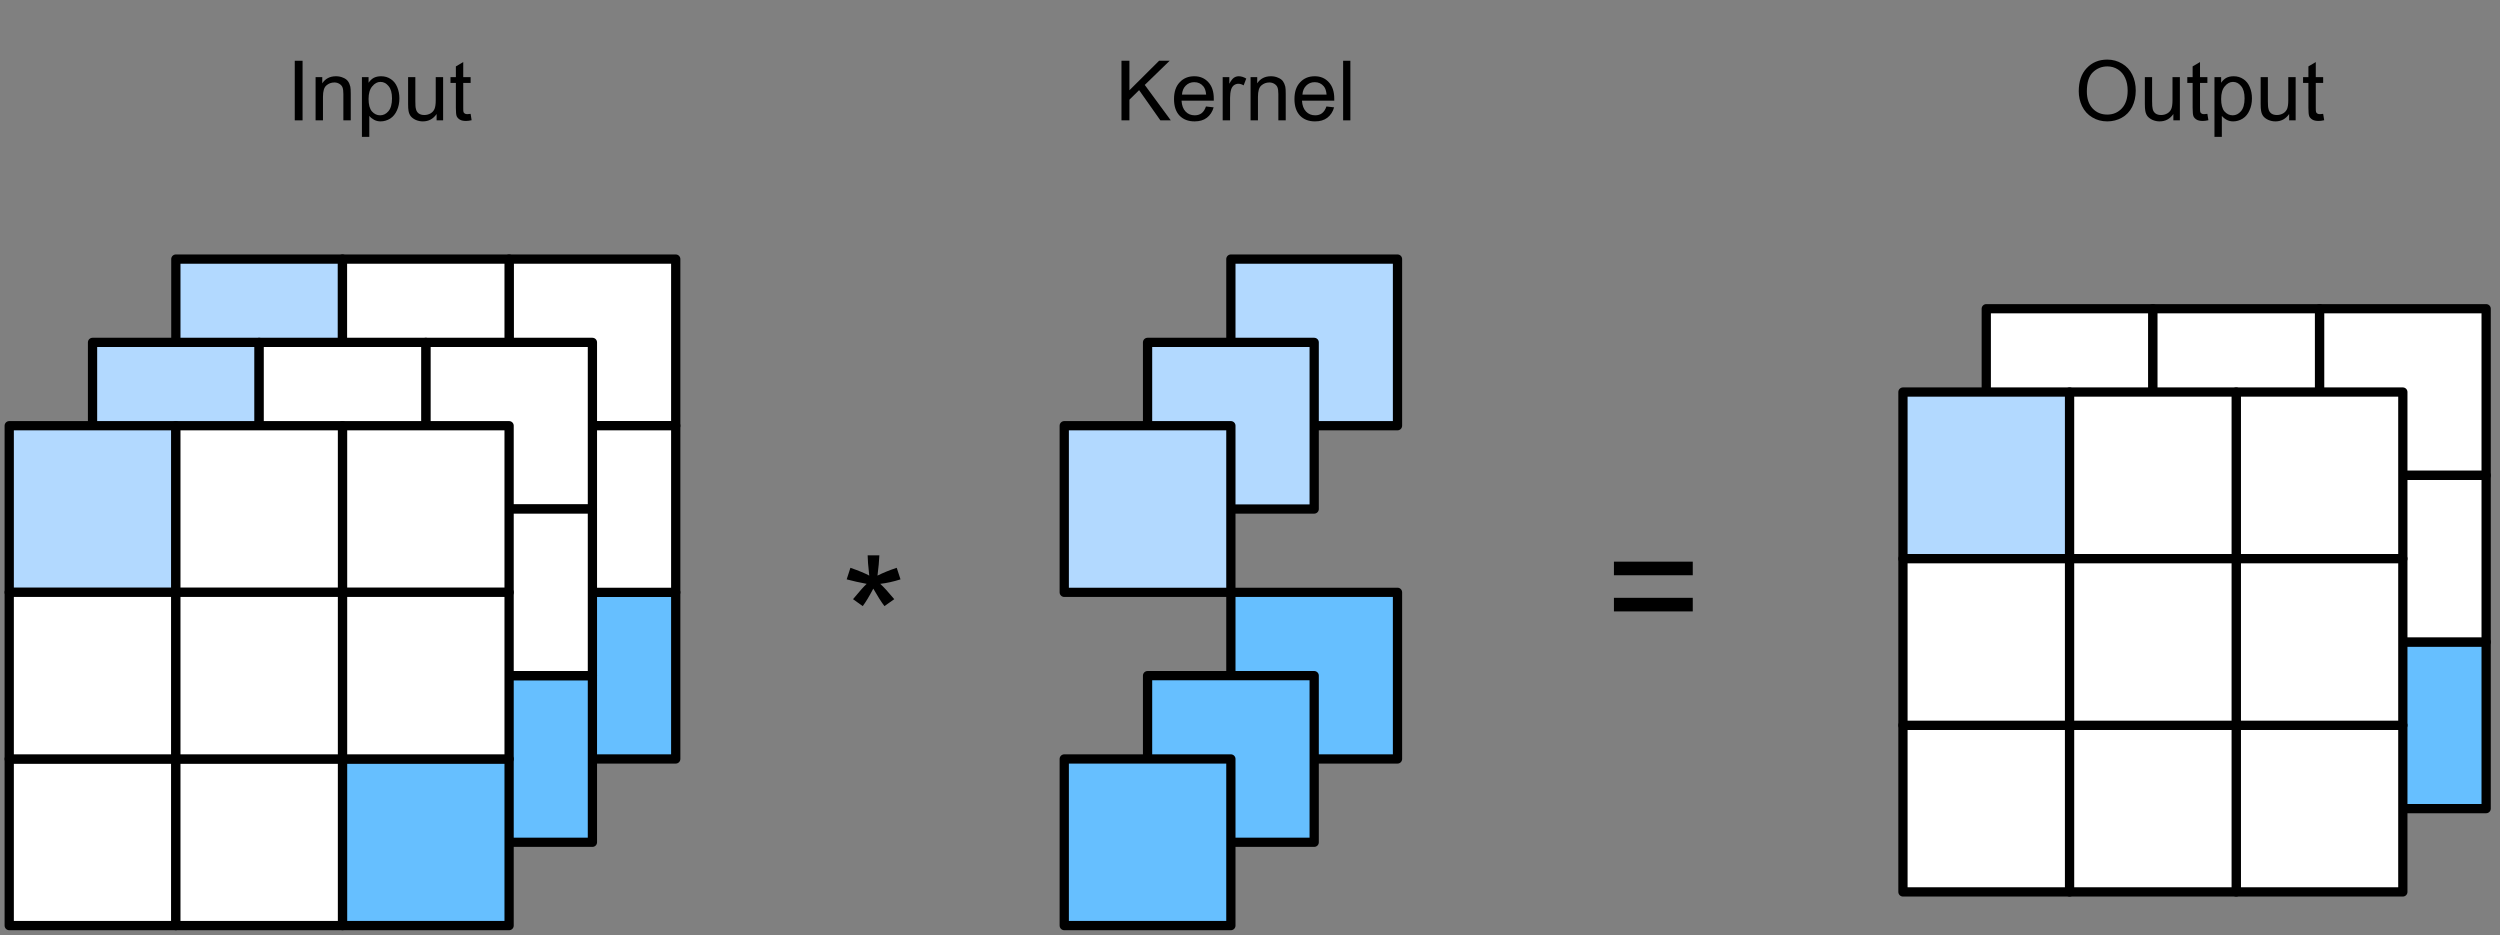 <?xml version="1.0" encoding="UTF-8"?>
<svg xmlns="http://www.w3.org/2000/svg" xmlns:xlink="http://www.w3.org/1999/xlink" width="360" height="134.667" viewBox="0 0 360 134.667" version="1.1">
<rect x="0" y="0" width="360" height="134.667" fill="#808080" stroke="none"/>
<g id="surface1">
<path style="fill-rule:nonzero;fill:rgb(40%,74.902%,100%);fill-opacity:1;stroke-width:1;stroke-linecap:round;stroke-linejoin:round;stroke:rgb(0%,0%,0%);stroke-opacity:1;stroke-miterlimit:10;" d="M 62.999 107.999 L 80.999 107.999 L 80.999 125.999 L 62.999 125.999 Z M 62.999 107.999 " transform="matrix(1.333,0,0,1.333,-10.667,-58.667)"/>
<path style="fill-rule:nonzero;fill:rgb(100%,100%,100%);fill-opacity:1;stroke-width:1;stroke-linecap:round;stroke-linejoin:round;stroke:rgb(0%,0%,0%);stroke-opacity:1;stroke-miterlimit:10;" d="M 62.999 71.999 L 80.999 71.999 L 80.999 89.999 L 62.999 89.999 Z M 62.999 71.999 " transform="matrix(1.333,0,0,1.333,-10.667,-58.667)"/>
<path style="fill-rule:nonzero;fill:rgb(100%,100%,100%);fill-opacity:1;stroke-width:1;stroke-linecap:round;stroke-linejoin:round;stroke:rgb(0%,0%,0%);stroke-opacity:1;stroke-miterlimit:10;" d="M 62.999 89.999 L 80.999 89.999 L 80.999 107.999 L 62.999 107.999 Z M 62.999 89.999 " transform="matrix(1.333,0,0,1.333,-10.667,-58.667)"/>
<path style="fill-rule:nonzero;fill:rgb(100%,100%,100%);fill-opacity:1;stroke-width:1;stroke-linecap:round;stroke-linejoin:round;stroke:rgb(0%,0%,0%);stroke-opacity:1;stroke-miterlimit:10;" d="M 26.999 107.999 L 44.999 107.999 L 44.999 125.999 L 26.999 125.999 Z M 26.999 107.999 " transform="matrix(1.333,0,0,1.333,-10.667,-58.667)"/>
<path style="fill-rule:nonzero;fill:rgb(100%,100%,100%);fill-opacity:1;stroke-width:1;stroke-linecap:round;stroke-linejoin:round;stroke:rgb(0%,0%,0%);stroke-opacity:1;stroke-miterlimit:10;" d="M 44.999 107.999 L 62.999 107.999 L 62.999 125.999 L 44.999 125.999 Z M 44.999 107.999 " transform="matrix(1.333,0,0,1.333,-10.667,-58.667)"/>
<path style="fill-rule:nonzero;fill:rgb(69.804%,85.098%,100%);fill-opacity:1;stroke-width:1;stroke-linecap:round;stroke-linejoin:round;stroke:rgb(0%,0%,0%);stroke-opacity:1;stroke-miterlimit:10;" d="M 26.999 71.999 L 44.999 71.999 L 44.999 89.999 L 26.999 89.999 Z M 26.999 71.999 " transform="matrix(1.333,0,0,1.333,-10.667,-58.667)"/>
<path style="fill-rule:nonzero;fill:rgb(100%,100%,100%);fill-opacity:1;stroke-width:1;stroke-linecap:round;stroke-linejoin:round;stroke:rgb(0%,0%,0%);stroke-opacity:1;stroke-miterlimit:10;" d="M 26.999 89.999 L 44.999 89.999 L 44.999 107.999 L 26.999 107.999 Z M 26.999 89.999 " transform="matrix(1.333,0,0,1.333,-10.667,-58.667)"/>
<path style="fill-rule:nonzero;fill:rgb(100%,100%,100%);fill-opacity:1;stroke-width:1;stroke-linecap:round;stroke-linejoin:round;stroke:rgb(0%,0%,0%);stroke-opacity:1;stroke-miterlimit:10;" d="M 44.999 71.999 L 62.999 71.999 L 62.999 89.999 L 44.999 89.999 Z M 44.999 71.999 " transform="matrix(1.333,0,0,1.333,-10.667,-58.667)"/>
<path style="fill-rule:nonzero;fill:rgb(100%,100%,100%);fill-opacity:1;stroke-width:1;stroke-linecap:round;stroke-linejoin:round;stroke:rgb(0%,0%,0%);stroke-opacity:1;stroke-miterlimit:10;" d="M 44.999 89.999 L 62.999 89.999 L 62.999 107.999 L 44.999 107.999 Z M 44.999 89.999 " transform="matrix(1.333,0,0,1.333,-10.667,-58.667)"/>
<path style="fill-rule:nonzero;fill:rgb(40%,74.902%,100%);fill-opacity:1;stroke-width:1;stroke-linecap:round;stroke-linejoin:round;stroke:rgb(0%,0%,0%);stroke-opacity:1;stroke-miterlimit:10;" d="M 53.999 116.999 L 71.999 116.999 L 71.999 134.999 L 53.999 134.999 Z M 53.999 116.999 " transform="matrix(1.333,0,0,1.333,-10.667,-58.667)"/>
<path style="fill-rule:nonzero;fill:rgb(100%,100%,100%);fill-opacity:1;stroke-width:1;stroke-linecap:round;stroke-linejoin:round;stroke:rgb(0%,0%,0%);stroke-opacity:1;stroke-miterlimit:10;" d="M 53.999 80.999 L 71.999 80.999 L 71.999 98.999 L 53.999 98.999 Z M 53.999 80.999 " transform="matrix(1.333,0,0,1.333,-10.667,-58.667)"/>
<path style="fill-rule:nonzero;fill:rgb(100%,100%,100%);fill-opacity:1;stroke-width:1;stroke-linecap:round;stroke-linejoin:round;stroke:rgb(0%,0%,0%);stroke-opacity:1;stroke-miterlimit:10;" d="M 53.999 98.999 L 71.999 98.999 L 71.999 116.999 L 53.999 116.999 Z M 53.999 98.999 " transform="matrix(1.333,0,0,1.333,-10.667,-58.667)"/>
<path style="fill-rule:nonzero;fill:rgb(100%,100%,100%);fill-opacity:1;stroke-width:1;stroke-linecap:round;stroke-linejoin:round;stroke:rgb(0%,0%,0%);stroke-opacity:1;stroke-miterlimit:10;" d="M 17.999 116.999 L 35.999 116.999 L 35.999 134.999 L 17.999 134.999 Z M 17.999 116.999 " transform="matrix(1.333,0,0,1.333,-10.667,-58.667)"/>
<path style="fill-rule:nonzero;fill:rgb(100%,100%,100%);fill-opacity:1;stroke-width:1;stroke-linecap:round;stroke-linejoin:round;stroke:rgb(0%,0%,0%);stroke-opacity:1;stroke-miterlimit:10;" d="M 35.999 116.999 L 53.999 116.999 L 53.999 134.999 L 35.999 134.999 Z M 35.999 116.999 " transform="matrix(1.333,0,0,1.333,-10.667,-58.667)"/>
<path style="fill-rule:nonzero;fill:rgb(69.804%,85.098%,100%);fill-opacity:1;stroke-width:1;stroke-linecap:round;stroke-linejoin:round;stroke:rgb(0%,0%,0%);stroke-opacity:1;stroke-miterlimit:10;" d="M 17.999 80.999 L 35.999 80.999 L 35.999 98.999 L 17.999 98.999 Z M 17.999 80.999 " transform="matrix(1.333,0,0,1.333,-10.667,-58.667)"/>
<path style="fill-rule:nonzero;fill:rgb(100%,100%,100%);fill-opacity:1;stroke-width:1;stroke-linecap:round;stroke-linejoin:round;stroke:rgb(0%,0%,0%);stroke-opacity:1;stroke-miterlimit:10;" d="M 17.999 98.999 L 35.999 98.999 L 35.999 116.999 L 17.999 116.999 Z M 17.999 98.999 " transform="matrix(1.333,0,0,1.333,-10.667,-58.667)"/>
<path style="fill-rule:nonzero;fill:rgb(100%,100%,100%);fill-opacity:1;stroke-width:1;stroke-linecap:round;stroke-linejoin:round;stroke:rgb(0%,0%,0%);stroke-opacity:1;stroke-miterlimit:10;" d="M 35.999 80.999 L 53.999 80.999 L 53.999 98.999 L 35.999 98.999 Z M 35.999 80.999 " transform="matrix(1.333,0,0,1.333,-10.667,-58.667)"/>
<path style="fill-rule:nonzero;fill:rgb(100%,100%,100%);fill-opacity:1;stroke-width:1;stroke-linecap:round;stroke-linejoin:round;stroke:rgb(0%,0%,0%);stroke-opacity:1;stroke-miterlimit:10;" d="M 35.999 98.999 L 53.999 98.999 L 53.999 116.999 L 35.999 116.999 Z M 35.999 98.999 " transform="matrix(1.333,0,0,1.333,-10.667,-58.667)"/>
<path style=" stroke:none;fill-rule:nonzero;fill:rgb(0%,0%,0%);fill-opacity:1;" d="M 299.34 13.145 C 299.34 11.73 299.719 10.621 300.484 9.812 C 301.246 8.996 302.234 8.582 303.445 8.582 C 304.234 8.582 304.949 8.781 305.59 9.168 C 306.227 9.543 306.715 10.074 307.047 10.75 C 307.383 11.434 307.547 12.199 307.547 13.043 C 307.547 13.918 307.371 14.703 307.027 15.395 C 306.68 16.078 306.18 16.598 305.527 16.957 C 304.887 17.309 304.195 17.48 303.445 17.48 C 302.637 17.48 301.914 17.285 301.277 16.895 C 300.637 16.512 300.152 15.973 299.82 15.293 C 299.496 14.613 299.34 13.895 299.34 13.145 Z M 300.508 13.168 C 300.508 14.207 300.781 15.031 301.34 15.625 C 301.891 16.207 302.594 16.5 303.445 16.5 C 304.289 16.5 304.992 16.203 305.547 15.605 C 306.102 15.012 306.383 14.156 306.383 13.043 C 306.383 12.348 306.262 11.746 306.027 11.23 C 305.789 10.703 305.445 10.293 304.984 10 C 304.527 9.707 304.016 9.562 303.465 9.562 C 302.656 9.562 301.965 9.844 301.383 10.395 C 300.797 10.953 300.508 11.875 300.508 13.168 Z M 300.508 13.168 "/>
<path style=" stroke:none;fill-rule:nonzero;fill:rgb(0%,0%,0%);fill-opacity:1;" d="M 312.965 17.332 L 312.965 16.418 C 312.477 17.125 311.82 17.48 310.984 17.48 C 310.621 17.48 310.281 17.406 309.965 17.27 C 309.641 17.121 309.402 16.938 309.234 16.73 C 309.078 16.52 308.977 16.266 308.922 15.957 C 308.883 15.75 308.859 15.418 308.859 14.957 L 308.859 11.105 L 309.902 11.105 L 309.902 14.562 C 309.902 15.121 309.93 15.488 309.984 15.668 C 310.039 15.949 310.172 16.168 310.383 16.332 C 310.602 16.488 310.871 16.562 311.195 16.562 C 311.512 16.562 311.809 16.488 312.09 16.332 C 312.367 16.168 312.559 15.949 312.672 15.668 C 312.781 15.391 312.84 14.98 312.84 14.438 L 312.84 11.105 L 313.902 11.105 L 313.902 17.332 Z M 312.965 17.332 "/>
<path style=" stroke:none;fill-rule:nonzero;fill:rgb(0%,0%,0%);fill-opacity:1;" d="M 317.863 16.395 L 318.008 17.312 C 317.703 17.379 317.438 17.418 317.219 17.418 C 316.828 17.418 316.531 17.355 316.32 17.23 C 316.113 17.105 315.957 16.949 315.863 16.75 C 315.781 16.559 315.738 16.145 315.738 15.52 L 315.738 11.938 L 314.969 11.938 L 314.969 11.105 L 315.738 11.105 L 315.738 9.562 L 316.801 8.938 L 316.801 11.105 L 317.863 11.105 L 317.863 11.938 L 316.801 11.938 L 316.801 15.562 C 316.801 15.871 316.812 16.062 316.844 16.145 C 316.883 16.23 316.945 16.301 317.031 16.355 C 317.113 16.41 317.227 16.438 317.383 16.438 C 317.508 16.438 317.664 16.426 317.863 16.395 Z M 317.863 16.395 "/>
<path style=" stroke:none;fill-rule:nonzero;fill:rgb(0%,0%,0%);fill-opacity:1;" d="M 318.883 19.707 L 318.883 11.105 L 319.844 11.105 L 319.844 11.918 C 320.062 11.598 320.312 11.363 320.594 11.207 C 320.883 11.059 321.238 10.98 321.656 10.98 C 322.18 10.98 322.645 11.121 323.051 11.395 C 323.453 11.66 323.758 12.043 323.969 12.543 C 324.176 13.043 324.281 13.582 324.281 14.168 C 324.281 14.809 324.16 15.387 323.926 15.895 C 323.703 16.41 323.375 16.809 322.945 17.082 C 322.516 17.344 322.055 17.48 321.57 17.48 C 321.223 17.48 320.91 17.402 320.633 17.25 C 320.352 17.098 320.125 16.91 319.945 16.688 L 319.945 19.707 Z M 319.844 14.25 C 319.844 15.059 320 15.656 320.32 16.043 C 320.656 16.418 321.051 16.605 321.508 16.605 C 321.969 16.605 322.363 16.41 322.695 16.02 C 323.039 15.621 323.219 15 323.219 14.168 C 323.219 13.375 323.051 12.785 322.719 12.395 C 322.395 11.996 322.008 11.793 321.551 11.793 C 321.102 11.793 320.707 12.012 320.363 12.438 C 320.016 12.855 319.844 13.457 319.844 14.25 Z M 319.844 14.25 "/>
<path style=" stroke:none;fill-rule:nonzero;fill:rgb(0%,0%,0%);fill-opacity:1;" d="M 329.637 17.332 L 329.637 16.418 C 329.148 17.125 328.492 17.48 327.66 17.48 C 327.293 17.48 326.957 17.406 326.637 17.27 C 326.316 17.121 326.074 16.938 325.91 16.73 C 325.754 16.52 325.648 16.266 325.598 15.957 C 325.555 15.75 325.535 15.418 325.535 14.957 L 325.535 11.105 L 326.574 11.105 L 326.574 14.562 C 326.574 15.121 326.602 15.488 326.66 15.668 C 326.711 15.949 326.848 16.168 327.055 16.332 C 327.273 16.488 327.543 16.562 327.867 16.562 C 328.184 16.562 328.48 16.488 328.762 16.332 C 329.039 16.168 329.23 15.949 329.348 15.668 C 329.457 15.391 329.512 14.98 329.512 14.438 L 329.512 11.105 L 330.574 11.105 L 330.574 17.332 Z M 329.637 17.332 "/>
<path style=" stroke:none;fill-rule:nonzero;fill:rgb(0%,0%,0%);fill-opacity:1;" d="M 334.535 16.395 L 334.684 17.312 C 334.375 17.379 334.109 17.418 333.891 17.418 C 333.5 17.418 333.203 17.355 332.996 17.23 C 332.785 17.105 332.629 16.949 332.535 16.75 C 332.453 16.559 332.41 16.145 332.41 15.52 L 332.41 11.938 L 331.641 11.938 L 331.641 11.105 L 332.41 11.105 L 332.41 9.562 L 333.473 8.938 L 333.473 11.105 L 334.535 11.105 L 334.535 11.938 L 333.473 11.938 L 333.473 15.562 C 333.473 15.871 333.484 16.062 333.516 16.145 C 333.559 16.23 333.621 16.301 333.703 16.355 C 333.785 16.41 333.902 16.438 334.059 16.438 C 334.184 16.438 334.34 16.426 334.535 16.395 Z M 334.535 16.395 "/>
<path style=" stroke:none;fill-rule:nonzero;fill:rgb(0%,0%,0%);fill-opacity:1;" d="M 161.492 17.332 L 161.492 8.75 L 162.637 8.75 L 162.637 13 L 166.906 8.75 L 168.43 8.75 L 164.844 12.23 L 168.594 17.332 L 167.094 17.332 L 164.031 12.98 L 162.637 14.355 L 162.637 17.332 Z M 161.492 17.332 "/>
<path style=" stroke:none;fill-rule:nonzero;fill:rgb(0%,0%,0%);fill-opacity:1;" d="M 173.66 15.332 L 174.766 15.457 C 174.582 16.098 174.254 16.598 173.785 16.957 C 173.328 17.309 172.734 17.48 172.016 17.48 C 171.109 17.48 170.391 17.203 169.848 16.645 C 169.316 16.078 169.059 15.285 169.059 14.27 C 169.059 13.23 169.328 12.426 169.871 11.855 C 170.41 11.27 171.109 10.98 171.973 10.98 C 172.809 10.98 173.48 11.266 173.996 11.832 C 174.52 12.391 174.785 13.184 174.785 14.207 C 174.785 14.281 174.785 14.375 174.785 14.5 L 170.141 14.5 C 170.184 15.184 170.375 15.703 170.723 16.062 C 171.066 16.426 171.504 16.605 172.035 16.605 C 172.422 16.605 172.75 16.512 173.016 16.312 C 173.293 16.105 173.504 15.781 173.66 15.332 Z M 170.203 13.625 L 173.684 13.625 C 173.641 13.098 173.504 12.703 173.285 12.438 C 172.953 12.035 172.516 11.832 171.973 11.832 C 171.484 11.832 171.078 12 170.746 12.332 C 170.422 12.656 170.246 13.082 170.203 13.625 Z M 170.203 13.625 "/>
<path style=" stroke:none;fill-rule:nonzero;fill:rgb(0%,0%,0%);fill-opacity:1;" d="M 176.066 17.332 L 176.066 11.105 L 177.023 11.105 L 177.023 12.062 C 177.258 11.621 177.48 11.328 177.691 11.188 C 177.898 11.051 178.129 10.98 178.379 10.98 C 178.723 10.98 179.086 11.094 179.461 11.312 L 179.086 12.293 C 178.836 12.141 178.574 12.062 178.316 12.062 C 178.09 12.062 177.883 12.137 177.691 12.27 C 177.508 12.41 177.379 12.605 177.293 12.855 C 177.18 13.23 177.129 13.641 177.129 14.082 L 177.129 17.332 Z M 176.066 17.332 "/>
<path style=" stroke:none;fill-rule:nonzero;fill:rgb(0%,0%,0%);fill-opacity:1;" d="M 180.082 17.332 L 180.082 11.105 L 181.039 11.105 L 181.039 12 C 181.484 11.324 182.145 10.98 183.02 10.98 C 183.395 10.98 183.734 11.051 184.039 11.188 C 184.359 11.312 184.594 11.488 184.75 11.707 C 184.898 11.918 185.008 12.176 185.082 12.48 C 185.125 12.676 185.145 13.016 185.145 13.5 L 185.145 17.332 L 184.082 17.332 L 184.082 13.543 C 184.082 13.113 184.039 12.793 183.957 12.582 C 183.875 12.375 183.727 12.207 183.52 12.082 C 183.312 11.949 183.066 11.875 182.789 11.875 C 182.344 11.875 181.957 12.02 181.625 12.312 C 181.301 12.594 181.145 13.137 181.145 13.938 L 181.145 17.332 Z M 180.082 17.332 "/>
<path style=" stroke:none;fill-rule:nonzero;fill:rgb(0%,0%,0%);fill-opacity:1;" d="M 191.008 15.332 L 192.109 15.457 C 191.93 16.098 191.602 16.598 191.133 16.957 C 190.672 17.309 190.078 17.48 189.359 17.48 C 188.453 17.48 187.734 17.203 187.195 16.645 C 186.664 16.078 186.402 15.285 186.402 14.27 C 186.402 13.23 186.672 12.426 187.215 11.855 C 187.758 11.27 188.453 10.98 189.32 10.98 C 190.152 10.98 190.824 11.266 191.34 11.832 C 191.867 12.391 192.133 13.184 192.133 14.207 C 192.133 14.281 192.133 14.375 192.133 14.5 L 187.484 14.5 C 187.527 15.184 187.719 15.703 188.07 16.062 C 188.414 16.426 188.852 16.605 189.383 16.605 C 189.766 16.605 190.094 16.512 190.359 16.312 C 190.637 16.105 190.852 15.781 191.008 15.332 Z M 187.547 13.625 L 191.027 13.625 C 190.984 13.098 190.852 12.703 190.633 12.438 C 190.297 12.035 189.859 11.832 189.32 11.832 C 188.828 11.832 188.422 12 188.09 12.332 C 187.766 12.656 187.59 13.082 187.547 13.625 Z M 187.547 13.625 "/>
<path style=" stroke:none;fill-rule:nonzero;fill:rgb(0%,0%,0%);fill-opacity:1;" d="M 193.41 17.332 L 193.41 8.75 L 194.453 8.75 L 194.453 17.332 Z M 193.41 17.332 "/>
<path style=" stroke:none;fill-rule:nonzero;fill:rgb(0%,0%,0%);fill-opacity:1;" d="M 42.445 17.332 L 42.445 8.75 L 43.57 8.75 L 43.57 17.332 Z M 42.445 17.332 "/>
<path style=" stroke:none;fill-rule:nonzero;fill:rgb(0%,0%,0%);fill-opacity:1;" d="M 45.445 17.332 L 45.445 11.105 L 46.406 11.105 L 46.406 12 C 46.848 11.324 47.508 10.98 48.383 10.98 C 48.758 10.98 49.098 11.051 49.406 11.188 C 49.723 11.312 49.957 11.488 50.113 11.707 C 50.266 11.918 50.375 12.176 50.445 12.48 C 50.488 12.676 50.508 13.016 50.508 13.5 L 50.508 17.332 L 49.445 17.332 L 49.445 13.543 C 49.445 13.113 49.406 12.793 49.32 12.582 C 49.238 12.375 49.094 12.207 48.883 12.082 C 48.676 11.949 48.43 11.875 48.156 11.875 C 47.707 11.875 47.32 12.02 46.988 12.312 C 46.664 12.594 46.508 13.137 46.508 13.938 L 46.508 17.332 Z M 45.445 17.332 "/>
<path style=" stroke:none;fill-rule:nonzero;fill:rgb(0%,0%,0%);fill-opacity:1;" d="M 52.117 19.707 L 52.117 11.105 L 53.074 11.105 L 53.074 11.918 C 53.293 11.598 53.543 11.363 53.824 11.207 C 54.117 11.059 54.473 10.98 54.887 10.98 C 55.414 10.98 55.879 11.121 56.285 11.395 C 56.684 11.66 56.992 12.043 57.199 12.543 C 57.41 13.043 57.512 13.582 57.512 14.168 C 57.512 14.809 57.395 15.387 57.16 15.895 C 56.934 16.41 56.605 16.809 56.18 17.082 C 55.746 17.344 55.289 17.48 54.805 17.48 C 54.457 17.48 54.145 17.402 53.867 17.25 C 53.586 17.098 53.355 16.91 53.18 16.688 L 53.18 19.707 Z M 53.074 14.25 C 53.074 15.059 53.23 15.656 53.555 16.043 C 53.887 16.418 54.285 16.605 54.742 16.605 C 55.199 16.605 55.598 16.41 55.93 16.02 C 56.273 15.621 56.449 15 56.449 14.168 C 56.449 13.375 56.285 12.785 55.949 12.395 C 55.629 11.996 55.242 11.793 54.785 11.793 C 54.336 11.793 53.941 12.012 53.598 12.438 C 53.246 12.855 53.074 13.457 53.074 14.25 Z M 53.074 14.25 "/>
<path style=" stroke:none;fill-rule:nonzero;fill:rgb(0%,0%,0%);fill-opacity:1;" d="M 62.871 17.332 L 62.871 16.418 C 62.379 17.125 61.723 17.48 60.891 17.48 C 60.527 17.48 60.188 17.406 59.871 17.27 C 59.547 17.121 59.309 16.938 59.141 16.73 C 58.984 16.52 58.879 16.266 58.828 15.957 C 58.785 15.75 58.766 15.418 58.766 14.957 L 58.766 11.105 L 59.809 11.105 L 59.809 14.562 C 59.809 15.121 59.832 15.488 59.891 15.668 C 59.941 15.949 60.078 16.168 60.285 16.332 C 60.504 16.488 60.777 16.562 61.098 16.562 C 61.418 16.562 61.715 16.488 61.996 16.332 C 62.27 16.168 62.465 15.949 62.578 15.668 C 62.688 15.391 62.746 14.98 62.746 14.438 L 62.746 11.105 L 63.809 11.105 L 63.809 17.332 Z M 62.871 17.332 "/>
<path style=" stroke:none;fill-rule:nonzero;fill:rgb(0%,0%,0%);fill-opacity:1;" d="M 67.77 16.395 L 67.914 17.312 C 67.605 17.379 67.34 17.418 67.121 17.418 C 66.73 17.418 66.434 17.355 66.227 17.23 C 66.02 17.105 65.863 16.949 65.77 16.75 C 65.684 16.559 65.645 16.145 65.645 15.52 L 65.645 11.938 L 64.871 11.938 L 64.871 11.105 L 65.645 11.105 L 65.645 9.562 L 66.707 8.938 L 66.707 11.105 L 67.77 11.105 L 67.77 11.938 L 66.707 11.938 L 66.707 15.562 C 66.707 15.871 66.715 16.062 66.746 16.145 C 66.789 16.23 66.852 16.301 66.934 16.355 C 67.02 16.41 67.133 16.438 67.289 16.438 C 67.414 16.438 67.57 16.426 67.77 16.395 Z M 67.77 16.395 "/>
<path style="fill-rule:nonzero;fill:rgb(40%,74.902%,100%);fill-opacity:1;stroke-width:1;stroke-linecap:round;stroke-linejoin:round;stroke:rgb(0%,0%,0%);stroke-opacity:1;stroke-miterlimit:10;" d="M 44.999 125.999 L 62.999 125.999 L 62.999 143.999 L 44.999 143.999 Z M 44.999 125.999 " transform="matrix(1.333,0,0,1.333,-10.667,-58.667)"/>
<path style="fill-rule:nonzero;fill:rgb(100%,100%,100%);fill-opacity:1;stroke-width:1;stroke-linecap:round;stroke-linejoin:round;stroke:rgb(0%,0%,0%);stroke-opacity:1;stroke-miterlimit:10;" d="M 44.999 89.999 L 62.999 89.999 L 62.999 107.999 L 44.999 107.999 Z M 44.999 89.999 " transform="matrix(1.333,0,0,1.333,-10.667,-58.667)"/>
<path style="fill-rule:nonzero;fill:rgb(100%,100%,100%);fill-opacity:1;stroke-width:1;stroke-linecap:round;stroke-linejoin:round;stroke:rgb(0%,0%,0%);stroke-opacity:1;stroke-miterlimit:10;" d="M 44.999 107.999 L 62.999 107.999 L 62.999 125.999 L 44.999 125.999 Z M 44.999 107.999 " transform="matrix(1.333,0,0,1.333,-10.667,-58.667)"/>
<path style="fill-rule:nonzero;fill:rgb(100%,100%,100%);fill-opacity:1;stroke-width:1;stroke-linecap:round;stroke-linejoin:round;stroke:rgb(0%,0%,0%);stroke-opacity:1;stroke-miterlimit:10;" d="M 8.999 125.999 L 26.999 125.999 L 26.999 143.999 L 8.999 143.999 Z M 8.999 125.999 " transform="matrix(1.333,0,0,1.333,-10.667,-58.667)"/>
<path style="fill-rule:nonzero;fill:rgb(100%,100%,100%);fill-opacity:1;stroke-width:1;stroke-linecap:round;stroke-linejoin:round;stroke:rgb(0%,0%,0%);stroke-opacity:1;stroke-miterlimit:10;" d="M 26.999 125.999 L 44.999 125.999 L 44.999 143.999 L 26.999 143.999 Z M 26.999 125.999 " transform="matrix(1.333,0,0,1.333,-10.667,-58.667)"/>
<path style="fill-rule:nonzero;fill:rgb(69.804%,85.098%,100%);fill-opacity:1;stroke-width:1;stroke-linecap:round;stroke-linejoin:round;stroke:rgb(0%,0%,0%);stroke-opacity:1;stroke-miterlimit:10;" d="M 8.999 89.999 L 26.999 89.999 L 26.999 107.999 L 8.999 107.999 Z M 8.999 89.999 " transform="matrix(1.333,0,0,1.333,-10.667,-58.667)"/>
<path style="fill-rule:nonzero;fill:rgb(100%,100%,100%);fill-opacity:1;stroke-width:1;stroke-linecap:round;stroke-linejoin:round;stroke:rgb(0%,0%,0%);stroke-opacity:1;stroke-miterlimit:10;" d="M 8.999 107.999 L 26.999 107.999 L 26.999 125.999 L 8.999 125.999 Z M 8.999 107.999 " transform="matrix(1.333,0,0,1.333,-10.667,-58.667)"/>
<path style="fill-rule:nonzero;fill:rgb(100%,100%,100%);fill-opacity:1;stroke-width:1;stroke-linecap:round;stroke-linejoin:round;stroke:rgb(0%,0%,0%);stroke-opacity:1;stroke-miterlimit:10;" d="M 26.999 89.999 L 44.999 89.999 L 44.999 107.999 L 26.999 107.999 Z M 26.999 89.999 " transform="matrix(1.333,0,0,1.333,-10.667,-58.667)"/>
<path style="fill-rule:nonzero;fill:rgb(100%,100%,100%);fill-opacity:1;stroke-width:1;stroke-linecap:round;stroke-linejoin:round;stroke:rgb(0%,0%,0%);stroke-opacity:1;stroke-miterlimit:10;" d="M 26.999 107.999 L 44.999 107.999 L 44.999 125.999 L 26.999 125.999 Z M 26.999 107.999 " transform="matrix(1.333,0,0,1.333,-10.667,-58.667)"/>
<path style=" stroke:none;fill-rule:nonzero;fill:rgb(0%,0%,0%);fill-opacity:1;" d="M 121.922 83.43 L 122.461 81.762 C 123.695 82.195 124.598 82.57 125.172 82.887 C 125.016 81.484 124.941 80.512 124.941 79.969 L 126.629 79.969 C 126.598 80.75 126.508 81.719 126.359 82.887 C 127.16 82.484 128.086 82.109 129.129 81.762 L 129.672 83.43 C 128.672 83.75 127.695 83.965 126.754 84.074 C 127.223 84.492 127.898 85.23 128.773 86.281 L 127.359 87.281 C 126.898 86.672 126.363 85.836 125.754 84.762 C 125.172 85.875 124.66 86.715 124.234 87.281 L 122.836 86.281 C 123.754 85.172 124.406 84.438 124.797 84.074 C 123.781 83.883 122.82 83.668 121.922 83.43 Z M 121.922 83.43 "/>
<path style=" stroke:none;fill-rule:nonzero;fill:rgb(0%,0%,0%);fill-opacity:1;" d="M 243.758 82.836 L 232.406 82.836 L 232.406 80.879 L 243.758 80.879 Z M 243.758 88.043 L 232.406 88.043 L 232.406 86.086 L 243.758 86.086 Z M 243.758 88.043 "/>
<path style="fill-rule:nonzero;fill:rgb(69.804%,85.098%,100%);fill-opacity:1;stroke-width:1;stroke-linecap:round;stroke-linejoin:round;stroke:rgb(0%,0%,0%);stroke-opacity:1;stroke-miterlimit:10;" d="M 140.97 71.999 L 158.97 71.999 L 158.97 89.999 L 140.97 89.999 Z M 140.97 71.999 " transform="matrix(1.333,0,0,1.333,-10.667,-58.667)"/>
<path style="fill-rule:nonzero;fill:rgb(69.804%,85.098%,100%);fill-opacity:1;stroke-width:1;stroke-linecap:round;stroke-linejoin:round;stroke:rgb(0%,0%,0%);stroke-opacity:1;stroke-miterlimit:10;" d="M 131.97 80.999 L 149.97 80.999 L 149.97 98.999 L 131.97 98.999 Z M 131.97 80.999 " transform="matrix(1.333,0,0,1.333,-10.667,-58.667)"/>
<path style="fill-rule:nonzero;fill:rgb(69.804%,85.098%,100%);fill-opacity:1;stroke-width:1;stroke-linecap:round;stroke-linejoin:round;stroke:rgb(0%,0%,0%);stroke-opacity:1;stroke-miterlimit:10;" d="M 122.97 89.999 L 140.97 89.999 L 140.97 107.999 L 122.97 107.999 Z M 122.97 89.999 " transform="matrix(1.333,0,0,1.333,-10.667,-58.667)"/>
<path style="fill-rule:nonzero;fill:rgb(40%,74.902%,100%);fill-opacity:1;stroke-width:1;stroke-linecap:round;stroke-linejoin:round;stroke:rgb(0%,0%,0%);stroke-opacity:1;stroke-miterlimit:10;" d="M 140.97 107.999 L 158.97 107.999 L 158.97 125.999 L 140.97 125.999 Z M 140.97 107.999 " transform="matrix(1.333,0,0,1.333,-10.667,-58.667)"/>
<path style="fill-rule:nonzero;fill:rgb(40%,74.902%,100%);fill-opacity:1;stroke-width:1;stroke-linecap:round;stroke-linejoin:round;stroke:rgb(0%,0%,0%);stroke-opacity:1;stroke-miterlimit:10;" d="M 131.97 116.999 L 149.97 116.999 L 149.97 134.999 L 131.97 134.999 Z M 131.97 116.999 " transform="matrix(1.333,0,0,1.333,-10.667,-58.667)"/>
<path style="fill-rule:nonzero;fill:rgb(40%,74.902%,100%);fill-opacity:1;stroke-width:1;stroke-linecap:round;stroke-linejoin:round;stroke:rgb(0%,0%,0%);stroke-opacity:1;stroke-miterlimit:10;" d="M 122.97 125.999 L 140.97 125.999 L 140.97 143.999 L 122.97 143.999 Z M 122.97 125.999 " transform="matrix(1.333,0,0,1.333,-10.667,-58.667)"/>
<path style="fill-rule:nonzero;fill:rgb(40%,74.902%,100%);fill-opacity:1;stroke-width:1;stroke-linecap:round;stroke-linejoin:round;stroke:rgb(0%,0%,0%);stroke-opacity:1;stroke-miterlimit:10;" d="M 258.573 113.363 L 276.573 113.363 L 276.573 131.363 L 258.573 131.363 Z M 258.573 113.363 " transform="matrix(1.333,0,0,1.333,-10.667,-58.667)"/>
<path style="fill-rule:nonzero;fill:rgb(100%,100%,100%);fill-opacity:1;stroke-width:1;stroke-linecap:round;stroke-linejoin:round;stroke:rgb(0%,0%,0%);stroke-opacity:1;stroke-miterlimit:10;" d="M 258.573 77.363 L 276.573 77.363 L 276.573 95.363 L 258.573 95.363 Z M 258.573 77.363 " transform="matrix(1.333,0,0,1.333,-10.667,-58.667)"/>
<path style="fill-rule:nonzero;fill:rgb(100%,100%,100%);fill-opacity:1;stroke-width:1;stroke-linecap:round;stroke-linejoin:round;stroke:rgb(0%,0%,0%);stroke-opacity:1;stroke-miterlimit:10;" d="M 258.573 95.363 L 276.573 95.363 L 276.573 113.363 L 258.573 113.363 Z M 258.573 95.363 " transform="matrix(1.333,0,0,1.333,-10.667,-58.667)"/>
<path style="fill-rule:nonzero;fill:rgb(100%,100%,100%);fill-opacity:1;stroke-width:1;stroke-linecap:round;stroke-linejoin:round;stroke:rgb(0%,0%,0%);stroke-opacity:1;stroke-miterlimit:10;" d="M 222.573 113.363 L 240.573 113.363 L 240.573 131.363 L 222.573 131.363 Z M 222.573 113.363 " transform="matrix(1.333,0,0,1.333,-10.667,-58.667)"/>
<path style="fill-rule:nonzero;fill:rgb(100%,100%,100%);fill-opacity:1;stroke-width:1;stroke-linecap:round;stroke-linejoin:round;stroke:rgb(0%,0%,0%);stroke-opacity:1;stroke-miterlimit:10;" d="M 240.573 113.363 L 258.573 113.363 L 258.573 131.363 L 240.573 131.363 Z M 240.573 113.363 " transform="matrix(1.333,0,0,1.333,-10.667,-58.667)"/>
<path style="fill-rule:nonzero;fill:rgb(100%,100%,100%);fill-opacity:1;stroke-width:1;stroke-linecap:round;stroke-linejoin:round;stroke:rgb(0%,0%,0%);stroke-opacity:1;stroke-miterlimit:10;" d="M 222.573 77.363 L 240.573 77.363 L 240.573 95.363 L 222.573 95.363 Z M 222.573 77.363 " transform="matrix(1.333,0,0,1.333,-10.667,-58.667)"/>
<path style="fill-rule:nonzero;fill:rgb(100%,100%,100%);fill-opacity:1;stroke-width:1;stroke-linecap:round;stroke-linejoin:round;stroke:rgb(0%,0%,0%);stroke-opacity:1;stroke-miterlimit:10;" d="M 222.573 95.363 L 240.573 95.363 L 240.573 113.363 L 222.573 113.363 Z M 222.573 95.363 " transform="matrix(1.333,0,0,1.333,-10.667,-58.667)"/>
<path style="fill-rule:nonzero;fill:rgb(100%,100%,100%);fill-opacity:1;stroke-width:1;stroke-linecap:round;stroke-linejoin:round;stroke:rgb(0%,0%,0%);stroke-opacity:1;stroke-miterlimit:10;" d="M 240.573 77.363 L 258.573 77.363 L 258.573 95.363 L 240.573 95.363 Z M 240.573 77.363 " transform="matrix(1.333,0,0,1.333,-10.667,-58.667)"/>
<path style="fill-rule:nonzero;fill:rgb(100%,100%,100%);fill-opacity:1;stroke-width:1;stroke-linecap:round;stroke-linejoin:round;stroke:rgb(0%,0%,0%);stroke-opacity:1;stroke-miterlimit:10;" d="M 240.573 95.363 L 258.573 95.363 L 258.573 113.363 L 240.573 113.363 Z M 240.573 95.363 " transform="matrix(1.333,0,0,1.333,-10.667,-58.667)"/>
<path style="fill-rule:nonzero;fill:rgb(100%,100%,100%);fill-opacity:1;stroke-width:1;stroke-linecap:round;stroke-linejoin:round;stroke:rgb(0%,0%,0%);stroke-opacity:1;stroke-miterlimit:10;" d="M 249.573 122.363 L 267.573 122.363 L 267.573 140.363 L 249.573 140.363 Z M 249.573 122.363 " transform="matrix(1.333,0,0,1.333,-10.667,-58.667)"/>
<path style="fill-rule:nonzero;fill:rgb(100%,100%,100%);fill-opacity:1;stroke-width:1;stroke-linecap:round;stroke-linejoin:round;stroke:rgb(0%,0%,0%);stroke-opacity:1;stroke-miterlimit:10;" d="M 249.573 86.363 L 267.573 86.363 L 267.573 104.363 L 249.573 104.363 Z M 249.573 86.363 " transform="matrix(1.333,0,0,1.333,-10.667,-58.667)"/>
<path style="fill-rule:nonzero;fill:rgb(100%,100%,100%);fill-opacity:1;stroke-width:1;stroke-linecap:round;stroke-linejoin:round;stroke:rgb(0%,0%,0%);stroke-opacity:1;stroke-miterlimit:10;" d="M 249.573 104.363 L 267.573 104.363 L 267.573 122.363 L 249.573 122.363 Z M 249.573 104.363 " transform="matrix(1.333,0,0,1.333,-10.667,-58.667)"/>
<path style="fill-rule:nonzero;fill:rgb(100%,100%,100%);fill-opacity:1;stroke-width:1;stroke-linecap:round;stroke-linejoin:round;stroke:rgb(0%,0%,0%);stroke-opacity:1;stroke-miterlimit:10;" d="M 213.573 122.363 L 231.573 122.363 L 231.573 140.363 L 213.573 140.363 Z M 213.573 122.363 " transform="matrix(1.333,0,0,1.333,-10.667,-58.667)"/>
<path style="fill-rule:nonzero;fill:rgb(100%,100%,100%);fill-opacity:1;stroke-width:1;stroke-linecap:round;stroke-linejoin:round;stroke:rgb(0%,0%,0%);stroke-opacity:1;stroke-miterlimit:10;" d="M 231.573 122.363 L 249.573 122.363 L 249.573 140.363 L 231.573 140.363 Z M 231.573 122.363 " transform="matrix(1.333,0,0,1.333,-10.667,-58.667)"/>
<path style="fill-rule:nonzero;fill:rgb(69.804%,85.098%,100%);fill-opacity:1;stroke-width:1;stroke-linecap:round;stroke-linejoin:round;stroke:rgb(0%,0%,0%);stroke-opacity:1;stroke-miterlimit:10;" d="M 213.573 86.363 L 231.573 86.363 L 231.573 104.363 L 213.573 104.363 Z M 213.573 86.363 " transform="matrix(1.333,0,0,1.333,-10.667,-58.667)"/>
<path style="fill-rule:nonzero;fill:rgb(100%,100%,100%);fill-opacity:1;stroke-width:1;stroke-linecap:round;stroke-linejoin:round;stroke:rgb(0%,0%,0%);stroke-opacity:1;stroke-miterlimit:10;" d="M 213.573 104.363 L 231.573 104.363 L 231.573 122.363 L 213.573 122.363 Z M 213.573 104.363 " transform="matrix(1.333,0,0,1.333,-10.667,-58.667)"/>
<path style="fill-rule:nonzero;fill:rgb(100%,100%,100%);fill-opacity:1;stroke-width:1;stroke-linecap:round;stroke-linejoin:round;stroke:rgb(0%,0%,0%);stroke-opacity:1;stroke-miterlimit:10;" d="M 231.573 86.363 L 249.573 86.363 L 249.573 104.363 L 231.573 104.363 Z M 231.573 86.363 " transform="matrix(1.333,0,0,1.333,-10.667,-58.667)"/>
<path style="fill-rule:nonzero;fill:rgb(100%,100%,100%);fill-opacity:1;stroke-width:1;stroke-linecap:round;stroke-linejoin:round;stroke:rgb(0%,0%,0%);stroke-opacity:1;stroke-miterlimit:10;" d="M 231.573 104.363 L 249.573 104.363 L 249.573 122.363 L 231.573 122.363 Z M 231.573 104.363 " transform="matrix(1.333,0,0,1.333,-10.667,-58.667)"/>
</g>
</svg>

